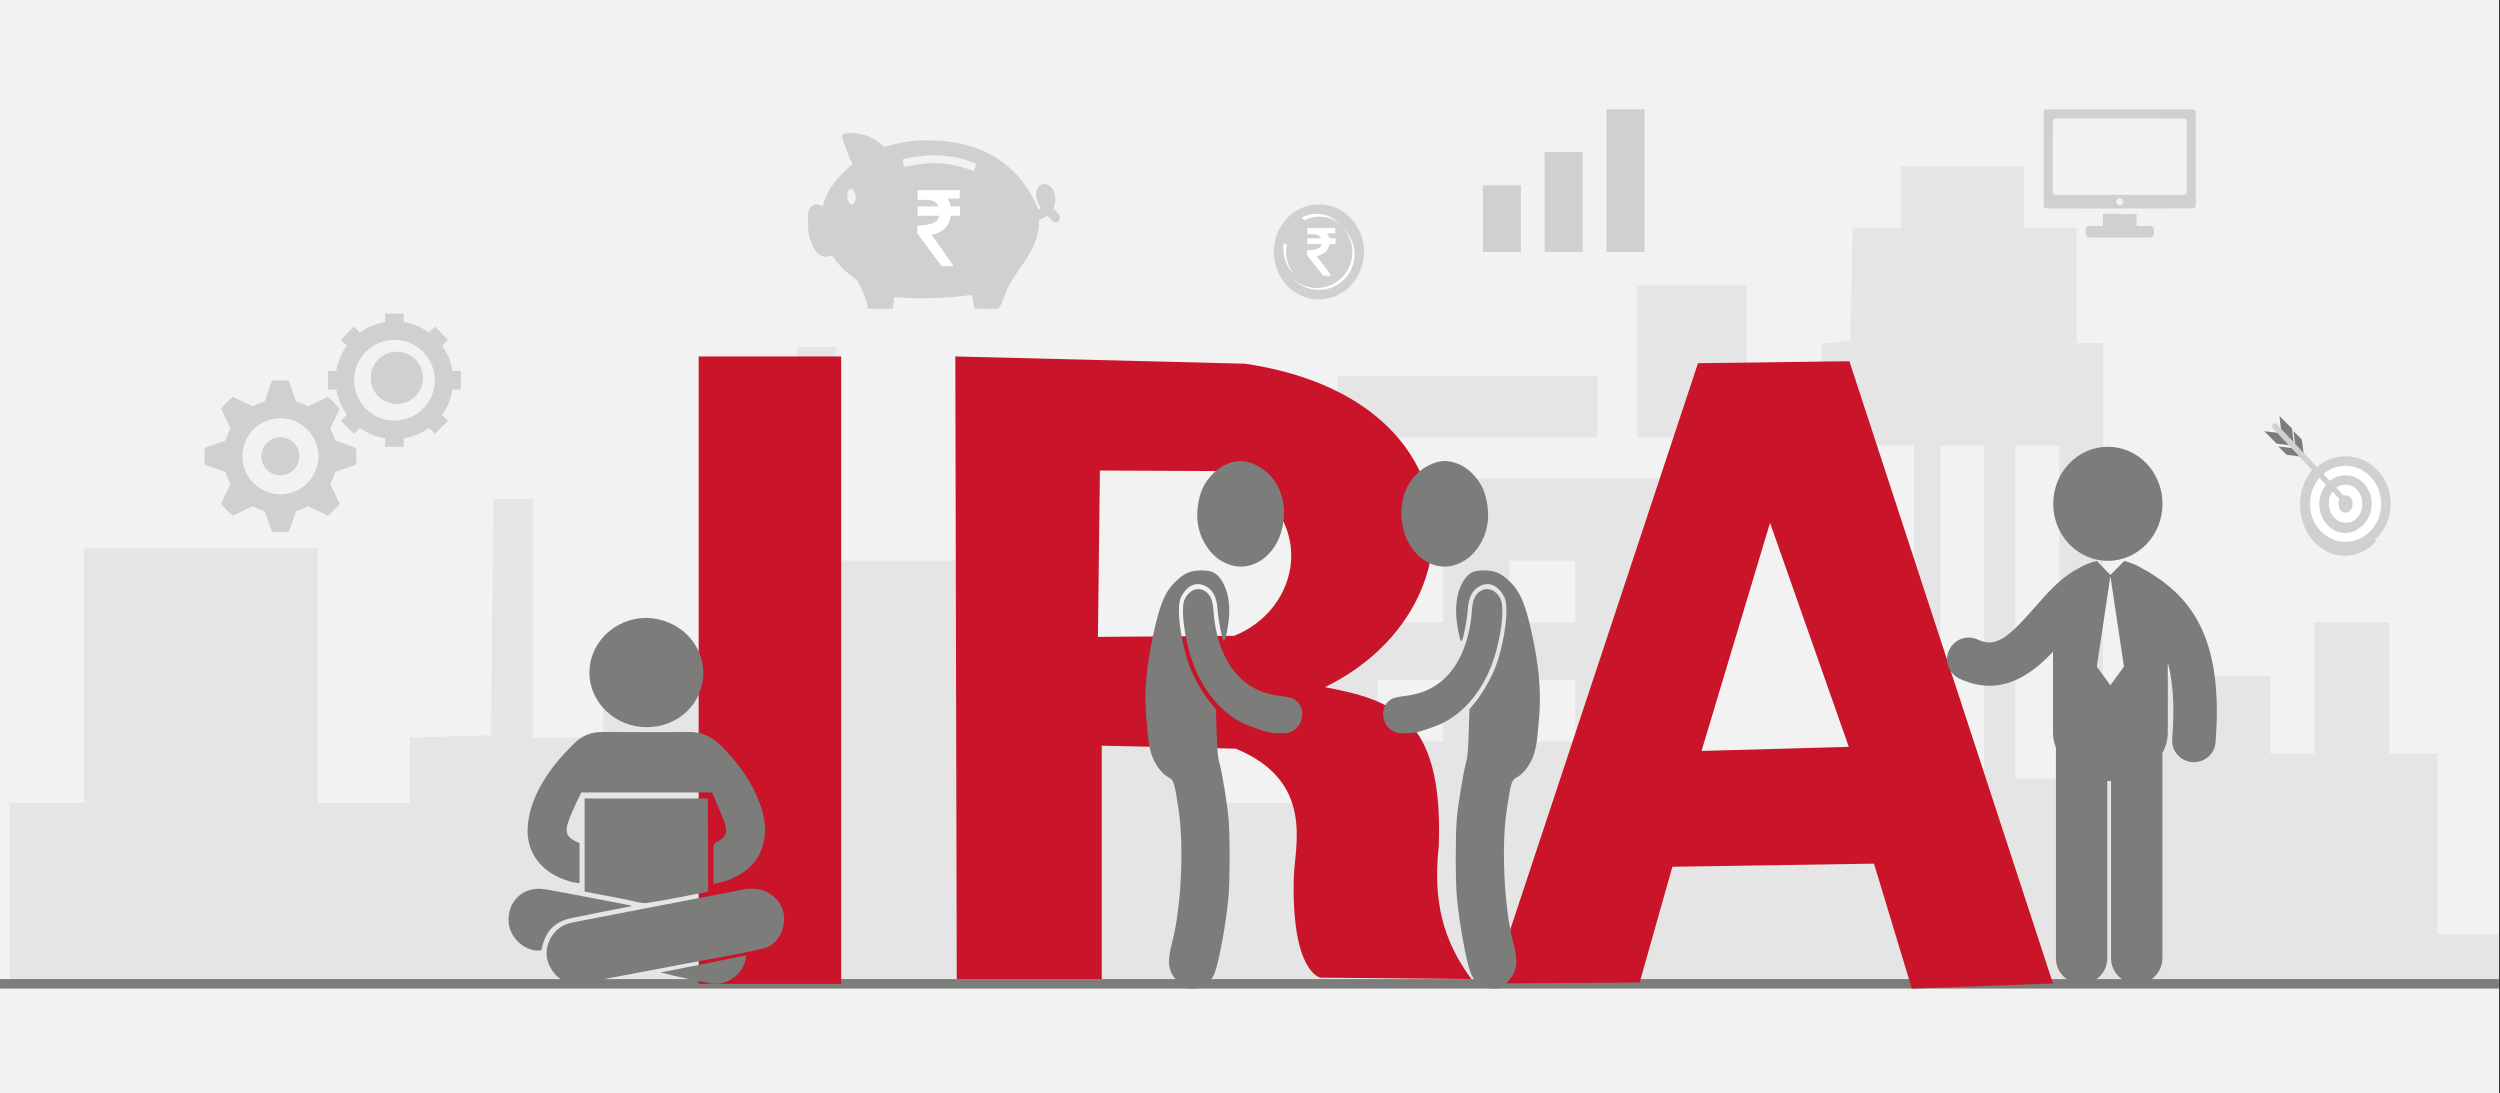 <svg width="526" height="230" xmlns="http://www.w3.org/2000/svg" xmlns:xlink="http://www.w3.org/1999/xlink" overflow="hidden"><rect width="100%" height="100%" fill="#333333" stroke="none"/><defs><clipPath id="clip0"><path d="M0 0 526 0 526 230 0 230Z" fill-rule="evenodd" clip-rule="evenodd"/></clipPath><clipPath id="clip1"><path d="M241 96 274 96 274 208 241 208Z" fill-rule="evenodd" clip-rule="evenodd"/></clipPath><clipPath id="clip2"><path d="M241 96 274 96 274 208 241 208Z" fill-rule="evenodd" clip-rule="evenodd"/></clipPath><clipPath id="clip3"><path d="M241 96 274 96 274 208 241 208Z" fill-rule="evenodd" clip-rule="evenodd"/></clipPath><clipPath id="clip4"><path d="M291 96 324 96 324 208 291 208Z" fill-rule="evenodd" clip-rule="evenodd"/></clipPath><clipPath id="clip5"><path d="M291 96 324 96 324 208 291 208Z" fill-rule="evenodd" clip-rule="evenodd"/></clipPath><clipPath id="clip6"><path d="M291 96 324 96 324 208 291 208Z" fill-rule="evenodd" clip-rule="evenodd"/></clipPath><clipPath id="clip7"><path d="M430 23 462 23 462 50 430 50Z" fill-rule="evenodd" clip-rule="evenodd"/></clipPath><clipPath id="clip8"><path d="M430 23 462 23 462 50 430 50Z" fill-rule="evenodd" clip-rule="evenodd"/></clipPath><clipPath id="clip9"><path d="M430 23 462 23 462 50 430 50Z" fill-rule="evenodd" clip-rule="evenodd"/></clipPath></defs><g clip-path="url(#clip0)"><rect x="0" y="0" width="525.239" height="230" fill="#FFFFFF" transform="scale(1.001 1)"/><rect x="0" y="0" width="525.239" height="230" fill="#F2F2F2" transform="scale(1.001 1)"/><path d="M0 152.97 0 133.939 7.877 133.939 15.698 133.939 15.698 107.182 15.698 80.374 40.215 80.374 64.733 80.374 64.733 107.182 64.733 133.939 74.44 133.939 84.147 133.939 84.147 127.094 84.147 120.198 92.689 119.939 101.231 119.679 101.453 94.841 101.731 70.003 105.891 70.003 109.996 70.003 109.996 95.049 109.996 120.146 117.428 120.146 124.806 120.146 124.806 115.79 124.806 111.486 137.286 111.486 149.767 111.486 149.767 97.226 149.767 82.967 157.644 82.967 165.465 82.967 165.465 60.514 165.465 38.009 169.625 38.009 173.785 38.009 173.785 60.514 173.785 82.967 186.765 82.967 199.689 82.967 199.689 97.226 199.689 111.486 224.651 111.486 249.612 111.486 249.612 122.739 249.612 133.939 259.763 133.939 269.969 133.939 269.969 99.819 269.969 65.699 321.722 65.699 373.475 65.699 373.475 96.812 373.475 127.924 377.191 127.924 380.908 127.924 380.908 82.604 380.908 37.283 383.903 37.024 386.898 36.713 387.176 24.838 387.397 12.963 392.445 12.963 397.548 12.963 397.548 6.482 397.548 0 410.473 0 423.397 0 423.397 6.482 423.397 12.963 428.944 12.963 434.491 12.963 434.491 25.046 434.491 37.179 437.264 37.179 440.038 37.179 440.038 80.374 440.038 123.568 446.084 123.568 452.075 123.568 452.075 115.375 452.075 107.182 463.612 107.182 475.205 107.182 475.205 115.375 475.205 123.568 479.809 123.568 484.413 123.568 484.413 109.775 484.413 95.93 492.29 95.93 500.166 95.93 500.166 109.775 500.166 123.568 505.214 123.568 510.317 123.568 510.317 142.599 510.317 161.629 516.807 161.629 523.242 161.629 523.242 166.815 523.242 172 261.649 172 0 172 0 152.97ZM400.322 93.752 400.322 58.751 395.219 58.751 390.115 58.751 390.115 93.752 390.115 128.754 395.219 128.754 400.322 128.754 400.322 93.752ZM415.077 93.752 415.077 58.751 410.473 58.751 405.869 58.751 405.869 93.752 405.869 128.754 410.473 128.754 415.077 128.754 415.077 93.752ZM430.83 93.752 430.83 58.751 426.17 58.751 421.566 58.751 421.566 93.752 421.566 128.754 426.17 128.754 430.83 128.754 430.83 93.752ZM301.365 114.494 301.365 108.012 294.431 108.012 287.497 108.012 287.497 114.494 287.497 120.976 294.431 120.976 301.365 120.976 301.365 114.494ZM329.099 114.494 329.099 108.012 322.166 108.012 315.232 108.012 315.232 114.494 315.232 120.976 322.166 120.976 329.099 120.976 329.099 114.494ZM356.834 114.494 356.834 108.012 349.9 108.012 342.967 108.012 342.967 114.494 342.967 120.976 349.9 120.976 356.834 120.976 356.834 114.494ZM301.365 89.448 301.365 82.967 294.431 82.967 287.497 82.967 287.497 89.448 287.497 95.93 294.431 95.93 301.365 95.93 301.365 89.448ZM329.099 89.448 329.099 82.967 322.166 82.967 315.232 82.967 315.232 89.448 315.232 95.93 322.166 95.93 329.099 95.93 329.099 89.448ZM356.834 89.448 356.834 82.967 349.9 82.967 342.967 82.967 342.967 89.448 342.967 95.93 349.9 95.93 356.834 95.93 356.834 89.448ZM279.177 50.558 279.177 44.076 306.468 44.076 333.759 44.076 333.759 50.558 333.759 57.039 306.468 57.039 279.177 57.039 279.177 50.558ZM342.079 41.069 342.079 25.046 353.617 25.046 365.154 25.046 365.154 41.069 365.154 57.039 353.617 57.039 342.079 57.039 342.079 41.069Z" fill="#E5E5E5" fill-rule="evenodd" transform="matrix(1.001 0 -0 1 2 35)"/><path d="M0 0 525.239 0" stroke="#7C7C7B" stroke-width="1.997" stroke-miterlimit="8" fill="none" fill-rule="evenodd" transform="matrix(1.001 0 -0 1 0 207)"/><rect x="0" y="0" width="29.957" height="132" fill="#C91429" transform="matrix(1.001 0 -0 1 147 75)"/><path d="M30.774 131 0.3 131 0 0 60.918 1.524C109.851 8.787 110.839 53.291 77.698 69.58 91.962 72.329 102.629 75.737 101.61 103.025 100.382 114.532 102.419 122.751 108.472 131L76.769 130.701C76.769 130.701 70.657 129.775 71.136 109.72 71.286 103.084 75.691 89.426 58.941 82.521L30.774 81.894 30.774 131Z" fill="#C91429" fill-rule="evenodd" transform="matrix(1.001 0 -0 1 201 75)"/><path d="M0.422 0 0 35 28.605 34.787C42.652 29.253 46.932 9.427 27.52 0.122L0.422 0Z" fill="#F2F2F2" fill-rule="evenodd" transform="matrix(1.001 0 -0 1 231 99)"/><path d="M30.953 130.712 0 130.922 43.214 0.419 75.034 0 117.829 130.922 88.163 132 80.208 105.708 37.831 106.367 30.953 130.712Z" fill="#C91429" fill-rule="evenodd" transform="matrix(1.001 0 -0 1 314 76)"/><path d="M30.955 47.132 0 48 14.401 0 30.955 47.132Z" fill="#F2F2F2" fill-rule="evenodd" transform="matrix(1.001 0 -0 1 358 110)"/><path d="M0 10C-2.41545e-15 4.477 4.247 0 9.486 0 14.725-2.54627e-15 18.973 4.477 18.973 10 18.973 15.523 14.725 20 9.486 20 4.247 20-3.62318e-15 15.523 0 10Z" fill="#D0D0D0" fill-rule="evenodd" transform="matrix(1.001 0 -0 1 268 43)"/><path d="M4.3 12C4.3 12 4.3 12 4.3 12 4.3 12 4.3 12 4.3 12 4.3 12 4.3 12 4.3 12 4.3 12 4.3 12 4.3 12M4.249 12C4.249 12 4.249 12 4.3 12 4.3 12 4.3 12 4.3 12 4.3 12 4.249 12 4.249 12M4.249 12C4.249 12 4.249 12 4.249 12 4.249 12 4.249 12 4.249 12 4.249 12 4.249 12 4.249 12M4.249 12C4.249 12 4.249 12 4.249 12 4.249 12 4.249 12 4.249 12 4.249 12 4.249 12 4.249 12M4.249 12C4.249 12 4.249 12 4.249 12 4.249 12 4.249 12 4.249 12 4.249 12 4.249 12 4.249 12M4.249 12C4.249 12 4.249 12 4.249 12 4.249 12 4.249 12 4.249 12 4.249 12 4.249 12 4.249 12M4.197 12C4.197 12 4.197 12 4.197 12 4.197 12 4.197 12 4.197 12 4.197 12 4.197 12 4.197 12M4.197 12C4.197 12 4.197 12 4.197 12 4.197 12 4.197 12 4.197 12 4.197 12 4.197 12 4.197 12M4.197 12C4.197 12 4.197 12 4.197 12 4.197 12 4.197 12 4.197 12 4.197 12 4.197 12 4.197 12M4.197 12C4.197 12 4.197 12 4.197 12 4.197 12 4.197 12 4.197 12 4.197 12 4.197 12 4.197 12M4.197 12C4.197 12 4.197 12 4.197 12 4.197 12 4.197 12 4.197 12 4.197 12 4.197 12 4.197 12M4.145 12C4.145 12 4.145 12 4.145 12 4.145 12 4.145 12 4.145 12 4.145 12 4.145 12 4.145 12M4.145 12C4.145 12 4.145 12 4.145 12 4.145 12 4.145 12 4.145 12 4.145 12 4.145 12 4.145 12M4.145 12C4.145 12 4.145 12 4.145 12 4.145 12 4.145 12 4.145 12 4.145 12 4.145 12 4.145 12M4.145 12C4.145 12 4.145 12 4.145 12 4.145 12 4.145 12 4.145 12 4.145 12 4.145 12 4.145 12M4.093 12C4.093 12 4.093 12 4.093 12 4.145 12 4.145 12 4.145 12 4.145 12 4.145 12 4.145 12 4.145 12 4.093 12 4.093 12M4.093 12C4.093 12 4.093 12 4.093 12 4.093 12 4.093 12 4.093 12 4.093 12 4.093 12 4.093 12 4.093 12 4.093 12 4.093 12M4.093 12C4.093 12 4.093 12 4.093 12 4.093 12 4.093 12 4.093 12 4.093 12 4.093 12 4.093 12 4.093 12 4.093 12 4.093 12M4.093 12C4.093 12 4.093 12 4.093 12 4.093 12 4.093 12 4.093 12 4.093 12 4.093 12 4.093 12 4.093 12 4.093 12 4.093 12M4.093 12C4.093 12 4.093 12 4.093 12 4.093 12 4.093 12 4.093 12 4.093 12 4.093 12 4.093 12 4.093 12 4.093 12 4.093 12M4.041 12C4.041 12 4.041 12 4.041 12 4.041 12 4.041 12 4.041 12 4.041 12 4.093 12 4.093 12 4.041 12 4.041 12 4.041 12M4.041 12C4.041 12 4.041 12 4.041 12 4.041 12 4.041 12 4.041 12 4.041 12 4.041 12 4.041 12 4.041 12 4.041 12 4.041 12M4.041 12C4.041 12 4.041 12 4.041 12 4.041 12 4.041 12 4.041 12 4.041 12 4.041 12 4.041 12 4.041 12 4.041 12 4.041 12M3.99 12C3.99 12 3.99 12 3.99 12 3.99 12 3.99 12 3.99 12 3.99 12 4.041 12 4.041 12 4.041 12 4.041 12 4.041 12 4.041 12 4.041 12 4.041 12 4.041 12 4.041 12 4.041 12 4.041 12 4.041 12 4.041 12 4.041 12 3.99 12 3.99 12M3.99 12C3.99 12 3.99 12 3.99 12 3.99 12 3.99 12 3.99 12M3.938 12C3.938 12 3.99 12 3.99 12 3.99 12 3.938 12 3.938 12M3.938 12C3.938 12 3.938 12 3.938 12 3.938 12 3.938 12 3.938 12M3.938 12C3.938 12 3.938 12 3.938 12 3.938 12 3.938 12 3.938 12M3.938 12C3.938 12 3.938 12 3.938 12 3.938 12 3.938 12 3.938 12M0 10.396C0 10.396 0 10.396 0 10.396 1.088 11.336 2.435 11.889 3.938 12 2.435 11.889 1.088 11.336 0 10.396M10.984 4.866C10.984 8.793 7.979 12 4.3 12 4.3 12 4.3 12 4.3 12 4.3 12 4.3 12 4.3 12 4.3 12 4.3 12 4.3 12 7.979 12 10.984 8.793 10.984 4.866 10.984 4.866 10.984 4.866 10.984 4.866 10.984 4.866 10.984 4.866 10.984 4.866M10.984 4.811C10.984 4.811 10.984 4.811 10.984 4.811 10.984 4.811 10.984 4.811 10.984 4.811 10.984 4.811 10.984 4.811 10.984 4.811M10.984 4.811C10.984 4.811 10.984 4.811 10.984 4.811 10.984 4.811 10.984 4.811 10.984 4.811 10.984 4.811 10.984 4.811 10.984 4.811M10.984 4.811C10.984 4.811 10.984 4.811 10.984 4.811 10.984 4.811 10.984 4.811 10.984 4.811 10.984 4.811 10.984 4.811 10.984 4.811M10.984 4.811C10.984 4.811 10.984 4.811 10.984 4.811 10.984 4.811 10.984 4.811 10.984 4.811 10.984 4.811 10.984 4.811 10.984 4.811M10.984 4.811C10.984 4.811 10.984 4.811 10.984 4.811 10.984 4.811 10.984 4.811 10.984 4.811 10.984 4.811 10.984 4.811 10.984 4.811M10.984 4.756C10.984 4.756 10.984 4.756 10.984 4.756 10.984 4.756 10.984 4.756 10.984 4.756 10.984 4.756 10.984 4.756 10.984 4.756M10.984 4.756C10.984 4.756 10.984 4.756 10.984 4.756 10.984 4.756 10.984 4.756 10.984 4.756 10.984 4.756 10.984 4.756 10.984 4.756M10.984 4.756C10.984 4.756 10.984 4.756 10.984 4.756 10.984 4.756 10.984 4.756 10.984 4.756 10.984 4.756 10.984 4.756 10.984 4.756M10.984 4.756C10.984 4.756 10.984 4.756 10.984 4.756 10.984 4.756 10.984 4.756 10.984 4.756 10.984 4.756 10.984 4.756 10.984 4.756M10.984 4.756C10.984 4.756 10.984 4.756 10.984 4.756 10.984 4.756 10.984 4.756 10.984 4.756 10.984 4.756 10.984 4.756 10.984 4.756M10.984 4.7C10.984 4.7 10.984 4.7 10.984 4.7 10.984 4.7 10.984 4.7 10.984 4.7 10.984 4.7 10.984 4.7 10.984 4.7M10.984 4.7C10.984 4.7 10.984 4.7 10.984 4.7 10.984 4.7 10.984 4.7 10.984 4.7 10.984 4.7 10.984 4.7 10.984 4.7M10.984 4.7C10.984 4.7 10.984 4.7 10.984 4.7 10.984 4.7 10.984 4.7 10.984 4.7 10.984 4.7 10.984 4.7 10.984 4.7M10.984 4.7C10.984 4.7 10.984 4.7 10.984 4.7 10.984 4.7 10.984 4.7 10.984 4.7 10.984 4.7 10.984 4.7 10.984 4.7M10.984 4.7C10.984 4.7 10.984 4.7 10.984 4.7 10.984 4.7 10.984 4.7 10.984 4.7 10.984 4.7 10.984 4.7 10.984 4.7M10.984 4.645C10.984 4.645 10.984 4.645 10.984 4.645 10.984 4.645 10.984 4.645 10.984 4.645 10.984 4.645 10.984 4.645 10.984 4.645 10.984 4.645 10.984 4.645 10.984 4.645M10.984 4.645C10.984 4.645 10.984 4.645 10.984 4.645 10.984 4.645 10.984 4.645 10.984 4.645 10.984 4.645 10.984 4.645 10.984 4.645 10.984 4.645 10.984 4.645 10.984 4.645M10.984 4.645C10.984 4.645 10.984 4.645 10.984 4.645 10.984 4.645 10.984 4.645 10.984 4.645 10.984 4.645 10.984 4.645 10.984 4.645 10.984 4.645 10.984 4.645 10.984 4.645M10.984 4.645C10.984 4.645 10.984 4.645 10.984 4.645 10.984 4.645 10.984 4.645 10.984 4.645 10.984 4.645 10.984 4.645 10.984 4.645 10.984 4.645 10.984 4.645 10.984 4.645M10.984 4.645C10.984 4.645 10.984 4.645 10.984 4.645 10.984 4.645 10.984 4.645 10.984 4.645 10.984 4.645 10.984 4.645 10.984 4.645 10.984 4.645 10.984 4.645 10.984 4.645M10.984 4.59C10.984 4.59 10.984 4.59 10.984 4.59 10.984 4.59 10.984 4.59 10.984 4.59 10.984 4.59 10.984 4.59 10.984 4.59 10.984 4.59 10.984 4.59 10.984 4.59M10.984 4.59C10.984 4.59 10.984 4.59 10.984 4.59 10.984 4.59 10.984 4.59 10.984 4.59 10.984 4.59 10.984 4.59 10.984 4.59 10.984 4.59 10.984 4.59 10.984 4.59M10.984 4.59C10.984 4.59 10.984 4.59 10.984 4.59 10.984 4.59 10.984 4.59 10.984 4.59 10.984 4.59 10.984 4.59 10.984 4.59 10.984 4.59 10.984 4.59 10.984 4.59M10.984 4.59C10.984 4.59 10.984 4.59 10.984 4.59 10.984 4.59 10.984 4.59 10.984 4.59 10.984 4.59 10.984 4.59 10.984 4.59 10.984 4.59 10.984 4.59 10.984 4.59M10.984 4.59C10.984 4.59 10.984 4.59 10.984 4.59 10.984 4.59 10.984 4.59 10.984 4.59 10.984 4.59 10.984 4.59 10.984 4.59 10.984 4.59 10.984 4.59 10.984 4.59M9.222 0C10.259 1.217 10.932 2.82 10.984 4.59 10.984 4.535 10.984 4.535 10.984 4.535 10.984 4.535 10.984 4.535 10.984 4.535 10.984 4.535 10.984 4.535 10.984 4.535 10.984 4.535 10.984 4.535 10.984 4.535 10.984 4.535 10.984 4.535 10.984 4.535 10.984 4.535 10.984 4.535 10.984 4.535 10.932 2.765 10.259 1.217 9.222 0 9.222 0 9.222 0 9.222 0" fill="#FFFFFF" fill-rule="evenodd" transform="matrix(1.001 0 -0 1 270 45)"/><path d="M0.107 6.274C0.054 6.613 0 6.952 0 7.348 0 7.348 0 7.348 0 7.348 0 7.348 0 7.348 0 7.348 0 7.348 0 7.348 0 7.348 0 7.348 0 7.348 0 7.348 0 7.348 0 7.348 0 7.348 0 7.348 0 7.348 0 7.348 0 7.348 0 7.404 0 7.404 0 7.404 0 7.404 0 7.404 0 7.404 0 7.404 0 7.404 0 7.404 0 7.404 0 7.404 0 7.404 0 7.404 0 7.404 0 7.404 0 7.404 0 7.404 0 7.404 0 7.404 0 7.404 0 7.404 0 7.404 0 7.404 0 7.404 0 7.461 0 7.461 0 7.461 0 7.461 0 7.461 0 7.461 0 7.461 0 7.461 0 7.461 0 7.461 0 7.461 0 7.461 0 7.461 0 7.461 0 7.461 0 7.461 0 7.461 0 7.461 0 7.461 0 7.461 0 7.461 0 7.461 0 7.517 0 7.517 0 7.517 0 7.517 0 7.517 0 7.517 0 7.517 0 7.517 0 7.517 0 7.517 0 7.517 0 7.517 0 7.517 0 7.517 0 7.517 0 7.517 0 7.517 0 7.517 0 7.517 0 7.517 0 7.574 0 7.574 0 7.574 0 7.574 0 7.574 0 7.574 0 7.574 0 7.574 0 7.574 0 7.574 0 7.574 0 7.574 0 7.574 0 7.574 0 7.574 0 7.574 0 7.574 0 7.574 0 7.574 0 7.574 0 7.574 0 7.574 0 7.574 0 7.574 0 7.574 0 7.63 0 7.63 0 7.63 0 7.63 0 7.63 0 7.63 0 7.63 0 7.63 0 7.63 0 7.63 0 7.63 0 7.63 0 7.63 0 7.63 0.054 7.63 0.054 7.63 0.054 7.63 0.054 7.63 0.054 7.63 0.054 7.63 0.054 7.63 0.054 7.63 0.054 7.63 0.054 7.63 0.054 7.687 0.054 7.687 0.054 7.687 0.054 7.687 0.054 7.687 0.054 7.687 0.054 7.687 0.054 7.687 0.054 7.687 0.054 7.687 0.054 7.687 0.054 7.687 0.054 7.687 0.054 7.687 0.054 7.687 0.054 7.687 0.054 7.687 0.054 7.687 0.054 7.687 0.054 7.687 0.054 7.687 0.054 7.687 0.054 7.687 0.054 7.687 0.054 7.687 0.054 7.687 0.054 7.687 0.054 7.744 0.054 7.744 0.054 7.744 0.054 7.744 0.054 7.744 0.054 7.744 0.054 7.744 0.054 7.744 0.054 7.744 0.054 7.744 0.054 7.744 0.054 7.744 0.054 7.744 0.054 7.744 0.054 7.744 0.054 7.744 0.054 7.744 0.054 7.744 0.054 7.744 0.054 7.744 0.054 7.744 0.054 7.744 0.054 7.744 0.054 7.744 0.054 7.744 0.054 7.8 0.054 7.8 0.054 7.8 0.054 7.8 0.054 7.8 0.054 7.8 0.054 7.8 0.054 7.8 0.054 7.8 0.054 7.8 0.054 7.8 0.054 7.8 0.054 7.8 0.054 7.8 0.054 7.8 0.054 7.8 0.054 7.8 0.054 7.8 0.054 7.8 0.054 7.8 0.054 7.8 0.054 7.8 0.054 7.8 0.054 7.8 0.054 7.8 0.054 7.8 0.054 7.8 0.054 7.857 0.054 7.857 0.054 7.857 0.054 7.857 0.054 7.857 0.054 7.857 0.054 7.857 0.054 7.857 0.054 7.857 0.054 7.857 0.054 7.857 0.054 7.857 0.054 7.857 0.054 7.857 0.054 7.857 0.054 7.857 0.054 7.857 0.054 7.857 0.054 7.857 0.054 7.857 0.054 7.857 0.054 7.857 0.054 7.857 0.054 7.857 0.054 7.857 0.054 7.913 0.054 7.913 0.054 7.913 0.054 7.913 0.054 7.913 0.054 7.913 0.054 7.913 0.054 7.913 0.054 7.913 0.054 7.913 0.054 7.913 0.054 7.913 0.054 7.913 0.054 7.913 0.054 7.913 0.054 7.913 0.054 7.913 0.054 7.913 0.054 7.913 0.054 7.913 0.054 7.913 0.054 7.913 0.054 7.913 0.054 7.913 0.054 7.913 0.054 7.913 0.054 7.913 0.054 7.913 0.054 7.97 0.054 7.97 0.054 7.97 0.054 7.97 0.054 7.97 0.054 7.97 0.054 7.97 0.054 7.97 0.054 7.97 0.054 7.97 0.054 7.97 0.054 7.97 0.054 7.97 0.054 7.97 0.054 7.97 0.054 7.97 0.054 7.97 0.054 7.97 0.054 7.97 0.054 7.97 0.054 7.97 0.054 7.97 0.054 7.97 0.054 7.97 0.054 8.026 0.054 8.026 0.054 8.026 0.054 8.026 0.054 8.026 0.054 8.026 0.054 8.026 0.054 8.026 0.054 8.026 0.054 8.026 0.054 8.026 0.054 8.026 0.054 8.026 0.054 8.026 0.054 8.026 0.054 8.026 0.054 8.026 0.054 8.026 0.054 8.026 0.054 8.026 0.054 8.026 0.054 8.026 0.054 8.026 0.054 8.026 0.054 8.026 0.054 8.026 0.054 8.026 0.054 8.083 0.054 8.083 0.054 8.083 0.054 8.083 0.054 8.083 0.054 8.083 0.054 8.083 0.054 8.083 0.054 8.083 0.054 8.083 0.054 8.083 0.054 8.083 0.054 8.083 0.054 8.083 0.054 8.083 0.054 8.083 0.054 8.083 0.054 8.083 0.054 8.083 0.054 8.139 0.054 8.139 0.054 8.139 0.054 8.139 0.054 8.139 0.054 8.139 0.054 8.139 0.054 8.139 0.054 8.139 0.054 8.139 0.054 8.139 0.054 8.139 0.054 8.139 0.054 8.139 0.054 8.139 0.054 8.139 0.054 8.139 0.054 8.139 0.054 8.139 0.054 8.139 0.054 8.139 0.054 8.139 0.054 8.139 0.054 8.139 0.054 8.139 0.054 8.139 0.054 8.139 0.054 8.196 0.054 8.196 0.054 8.196 0.054 8.196 0.054 8.196 0.054 8.196 0.054 8.196 0.054 8.196 0.054 8.196 0.054 8.196 0.054 8.196 0.054 8.196 0.054 8.196 0.054 8.196 0.054 8.196 0.054 8.196 0.054 8.196 0.054 8.196 0.054 8.196 0.054 8.196 0.054 8.252 0.054 8.252 0.054 8.252 0.054 8.252 0.054 8.252 0.054 8.252 0.054 8.252 0.054 8.252 0.054 8.252 0.054 8.252 0.054 8.252 0.054 8.252 0.054 8.252 0.054 8.252 0.054 8.252 0.054 8.252 0.054 8.252 0.054 8.309 0.107 8.309 0.107 8.309 0.107 8.309 0.107 8.309 0.107 8.309 0.107 8.309 0.107 8.309 0.107 8.309 0.107 8.309 0.107 8.309 0.107 8.309 0.107 8.309 0.107 8.309 0.107 8.309 0.107 8.309 0.107 8.309 0.107 8.309 0.107 8.309 0.107 8.309 0.107 8.309 0.107 8.309 0.107 8.309 0.107 8.309 0.107 8.365 0.107 8.365 0.107 8.365 0.107 8.365 0.107 8.365 0.107 8.365 0.107 8.365 0.107 8.365 0.107 8.365 0.107 8.365 0.107 8.365 0.107 8.365 0.107 8.365 0.107 8.422 0.107 8.422 0.107 8.422 0.107 8.422 0.107 8.422 0.107 8.422 0.107 8.422 0.107 8.422 0.107 8.422 0.107 8.422 0.107 8.422 0.107 8.422 0.107 8.422 0.107 8.422 0.107 8.422 0.107 8.422 0.107 8.422 0.107 8.422 0.107 8.422 0.107 8.422 0.107 8.422 0.107 8.422 0.107 8.478 0.107 8.478 0.107 8.535 0.107 8.535 0.107 8.535 0.107 8.535 0.107 8.535 0.107 8.535 0.107 8.535 0.107 8.535 0.107 8.535 0.107 8.535 0.107 8.535 0.107 8.535 0.107 8.535 0.107 8.535 0.107 8.535 0.107 8.535 0.215 9.044 0.322 9.496 0.484 9.891 0.484 9.891 0.484 9.891 0.484 9.891 0.484 9.948 0.484 9.948 0.484 10.004 0.484 10.004 0.484 10.004 0.484 10.004 0.484 10.004 0.484 10.004 0.484 10.004 0.484 10.004 0.484 10.004 0.484 10.004 0.484 10.004 0.484 10.004 0.484 10.004 0.484 10.004 0.484 10.004 0.484 10.004 0.537 10.061 0.537 10.061 0.537 10.061 0.537 10.061 0.537 10.061 0.537 10.061 0.537 10.061 0.537 10.061 0.537 10.061 0.537 10.061 0.537 10.061 0.537 10.061 0.537 10.117 0.537 10.117 0.537 10.117 0.537 10.117 0.537 10.117 0.537 10.117 0.537 10.117 0.537 10.117 0.537 10.117 0.537 10.117 0.537 10.117 0.537 10.117 0.537 10.117 0.537 10.117 0.537 10.117 0.537 10.117 0.537 10.117 0.537 10.117 0.537 10.117 0.537 10.174 0.537 10.174 0.537 10.174 0.537 10.174 0.537 10.174 0.591 10.174 0.591 10.174 0.591 10.174 0.591 10.174 0.591 10.174 0.591 10.174 0.591 10.174 0.591 10.174 0.591 10.174 0.591 10.174 0.591 10.174 0.591 10.174 0.591 10.174 0.591 10.174 0.591 10.174 0.591 10.174 0.591 10.174 0.591 10.174 0.591 10.23 0.591 10.23 0.591 10.23 0.591 10.23 0.591 10.23 0.591 10.23 0.591 10.23 0.591 10.23 0.591 10.23 0.591 10.23 0.591 10.23 0.591 10.23 0.591 10.23 0.591 10.23 0.591 10.23 0.591 10.23 0.591 10.23 0.591 10.23 0.591 10.23 0.591 10.23 0.591 10.23 0.591 10.287 0.591 10.287 0.591 10.287 0.591 10.287 0.591 10.287 0.591 10.287 0.591 10.287 0.591 10.287 0.591 10.287 0.591 10.287 0.591 10.287 0.591 10.287 0.591 10.287 0.591 10.287 0.591 10.287 0.591 10.287 0.591 10.287 0.591 10.287 0.591 10.287 0.591 10.287 0.591 10.287 0.591 10.287 0.591 10.287 0.645 10.287 0.645 10.287 0.645 10.287 0.645 10.287 0.645 10.287 0.645 10.287 0.645 10.287 0.645 10.287 0.645 10.344 0.645 10.344 0.645 10.344 0.645 10.344 0.645 10.344 0.645 10.344 0.645 10.344 0.645 10.344 0.645 10.344 0.645 10.344 0.645 10.344 0.645 10.344 0.645 10.344 0.645 10.344 0.645 10.344 0.645 10.344 0.645 10.344 0.645 10.344 0.645 10.344 0.645 10.344 0.645 10.344 0.645 10.344 0.645 10.344 0.645 10.344 0.645 10.344 0.645 10.344 0.645 10.344 0.645 10.344 0.645 10.344 0.645 10.344 0.645 10.4 0.645 10.4 0.645 10.4 0.645 10.4 0.645 10.4 0.645 10.4 0.645 10.4 0.645 10.4 0.645 10.4 0.645 10.4 0.645 10.4 0.645 10.4 0.645 10.4 0.645 10.4 0.645 10.4 0.645 10.4 0.645 10.4 0.645 10.4 0.645 10.4 0.645 10.4 0.645 10.4 0.645 10.4 0.645 10.4 0.645 10.4 0.645 10.4 0.645 10.4 0.645 10.4 0.645 10.4 0.645 10.4 0.699 10.4 0.699 10.457 0.699 10.457 0.699 10.457 0.699 10.457 0.699 10.457 0.699 10.457 0.699 10.457 0.699 10.457 0.699 10.457 0.699 10.457 0.699 10.457 0.699 10.457 0.699 10.457 0.699 10.457 0.699 10.457 0.699 10.457 0.699 10.457 0.699 10.457 0.699 10.457 0.699 10.457 0.699 10.457 0.699 10.457 0.699 10.457 0.699 10.457 0.699 10.457 0.699 10.457 0.699 10.457 0.699 10.457 0.699 10.457 0.699 10.457 0.699 10.513 0.699 10.513 0.699 10.513 0.699 10.513 0.699 10.513 0.699 10.513 0.699 10.513 0.699 10.513 0.699 10.513 0.699 10.513 0.699 10.513 0.699 10.513 0.752 10.57 0.752 10.57 0.752 10.57 0.752 10.57 0.752 10.57 0.752 10.57 0.752 10.57 0.752 10.57 0.752 10.57 0.752 10.57 0.752 10.57 0.752 10.57 0.752 10.57 0.752 10.57 0.752 10.57 0.752 10.57 0.752 10.57 1.075 11.248 1.451 11.87 1.988 12.435 1.988 12.435 1.988 12.435 1.988 12.435 2.042 12.491 2.149 12.604 2.257 12.717 2.257 12.717 2.257 12.717 2.257 12.717 2.364 12.774 2.472 12.887 2.525 13 1.343 11.643 0.591 9.891 0.591 7.913 0.591 7.348 0.645 6.839 0.752 6.33 0.537 6.33 0.322 6.33 0.107 6.274M6.985 0C5.857 0 4.782 0.283 3.815 0.791 4.084 0.961 4.299 1.13 4.406 1.357 5.373 0.848 6.448 0.565 7.576 0.565 9.242 0.565 10.8 1.187 11.983 2.261 11.983 2.261 11.983 2.261 11.983 2.261 11.983 2.261 11.983 2.261 11.983 2.261 10.8 0.961 9.188 0.113 7.362 0 7.362 0 7.362 0 7.362 0 7.362 0 7.308 0 7.308 0 7.308 0 7.308 0 7.308 0 7.308 0 7.308 0 7.308 0 7.308 0 7.308 0 7.308 0 7.308 0 7.308 0 7.308 0 7.308 0 7.308 0 7.308 0 7.308 0 7.308 0 7.308 0 7.308 0 7.308 0 7.308 0 7.308 0 7.308 0 7.308 0 7.308 0 7.254 0 7.254 0 7.254 0 7.254 0 7.254 0 7.254 0 7.254 0 7.254 0 7.254 0 7.254 0 7.254 0 7.254 0 7.254 0 7.254 0 7.254 0 7.254 0 7.254 0 7.254 0 7.254 0 7.254 0 7.254 0 7.254 0 7.254 0 7.254 0 7.254 0 7.254 0 7.254 0 7.254 0 7.2 0 7.2 0 7.2 0 7.2 0 7.2 0 7.2 0 7.2 0 7.2 0 7.2 0 7.2 0 7.2 0 7.2 0 7.2 0 7.2 0 7.2 0 7.2 0 7.2 0 7.2 0 7.2 0 7.2 0 7.2 0 7.2 0 7.2 0 7.2 0 7.2 0 7.2 0 7.2 0 7.2 0 7.2 0 7.147 0 7.147 0 7.147 0 7.147 0 7.147 0 7.147 0 7.147 0 7.147 0 7.147 0 7.147 0 7.147 0 7.147 0 7.147 0 7.147 0 7.147 0 7.147 0 7.147 0 7.147 0 7.147 0 7.147 0 7.147 0 7.147 0 7.147 0 7.147 0 7.147 0 7.147 0 7.147 0 7.147 0 7.093 0 7.093 0 7.093 0 7.093 0 7.093 0 7.093 0 7.093 0 7.093 0 7.093 0 7.093 0 7.093 0 7.093 0 7.093 0 7.093 0 7.093 0 7.093 0 7.093 0 7.093 0 7.093 0 7.093 0 7.093 0 7.093 0 7.093 0 7.093 0 7.093 0 7.093 0 7.093 0 7.093 0 7.039 0 7.039 0 7.039 0 7.039 0 7.039 0 7.039 0 7.039 0 7.039 0 7.039 0 7.039 0 7.039 0 7.039 0 7.039 0 7.039 0 7.039 0 7.039 0 7.039 0 7.039 0 7.039 0 7.039 0 7.039 0 7.039 0 7.039 0 7.039 0 7.039 0 7.039 0 7.039 0 7.039 0 6.985 0 6.985 0 6.985 0 6.985 0 6.985 0 6.985 0 6.985 0 6.985 0 6.985 0 6.985 0 6.985 0 6.985 0 6.985 0 6.985 0 6.985 0 6.985 0 6.985 0" fill="#FFFFFF" fill-rule="evenodd" transform="matrix(1.001 0 -0 1 270 45)"/><path d="M10.558 0C11.712 1.277 12.462 2.902 12.52 4.759 12.52 4.759 12.52 4.759 12.52 4.759 12.52 4.759 12.52 4.759 12.52 4.759 12.52 4.759 12.52 4.759 12.52 4.759 12.52 4.759 12.52 4.759 12.52 4.759 12.52 4.759 12.52 4.759 12.52 4.759 12.52 4.759 12.52 4.759 12.52 4.817 12.52 4.817 12.52 4.817 12.52 4.817 12.52 4.817 12.52 4.817 12.52 4.817 12.52 4.817 12.52 4.817 12.52 4.817 12.52 4.817 12.52 4.817 12.52 4.817 12.52 4.817 12.52 4.817 12.52 4.817 12.52 4.817 12.52 4.817 12.52 4.817 12.52 4.817 12.52 4.817 12.52 4.817 12.52 4.817 12.52 4.817 12.52 4.817 12.52 4.817 12.52 4.817 12.52 4.817 12.52 4.817 12.52 4.875 12.52 4.875 12.52 4.875 12.52 4.875 12.52 4.875 12.52 4.875 12.52 4.875 12.52 4.875 12.52 4.875 12.52 4.875 12.52 4.875 12.52 4.875 12.52 4.875 12.52 4.875 12.52 4.875 12.52 4.875 12.52 4.875 12.52 4.875 12.52 4.875 12.52 4.875 12.52 4.875 12.52 4.875 12.52 4.875 12.52 4.875 12.52 4.875 12.52 4.875 12.52 4.875 12.52 4.875 12.52 4.875 12.52 4.875 12.52 4.875 12.52 4.875 12.52 4.875 12.52 4.875 12.52 4.875 12.52 4.933 12.52 4.933 12.52 4.933 12.52 4.933 12.52 4.933 12.52 4.933 12.52 4.933 12.52 4.933 12.52 4.933 12.52 4.933 12.52 4.933 12.52 4.933 12.52 4.933 12.52 4.933 12.52 4.933 12.52 4.933 12.52 4.933 12.52 4.933 12.52 4.933 12.52 4.933 12.52 4.933 12.52 4.933 12.52 4.933 12.52 4.933 12.52 4.933 12.52 4.933 12.52 4.933 12.52 4.933 12.52 4.933 12.52 4.933 12.52 4.933 12.52 4.933 12.52 4.933 12.52 4.933 12.52 4.933 12.52 4.933 12.52 4.933 12.52 4.933 12.52 4.933 12.52 4.933 12.52 4.933 12.52 4.933 12.52 4.933 12.52 4.933 12.52 4.991 12.52 4.991 12.52 4.991 12.52 4.991 12.52 4.991 12.52 4.991 12.52 4.991 12.52 4.991 12.52 4.991 12.52 4.991 12.52 4.991 12.52 4.991 12.52 4.991 12.52 4.991 12.52 4.991 12.52 4.991 12.52 4.991 12.52 4.991 12.52 4.991 12.52 4.991 12.52 4.991 12.52 4.991 12.52 4.991 12.52 4.991 12.52 4.991 12.52 4.991 12.52 4.991 12.52 4.991 12.52 4.991 12.52 4.991 12.52 4.991 12.52 4.991 12.52 4.991 12.52 4.991 12.52 4.991 12.52 4.991 12.52 4.991 12.52 4.991 12.52 4.991 12.52 4.991 12.52 4.991 12.52 4.991 12.52 4.991 12.52 4.991 12.52 5.049 12.52 5.049 12.52 5.049 12.52 5.049 12.52 5.049 12.52 5.049 12.52 5.049 12.52 5.049 12.52 5.049 12.52 5.049 12.52 5.049 12.52 5.049 12.52 5.049 12.52 5.049 12.52 5.049 12.52 5.049 12.52 5.049 12.52 5.049 12.52 5.049 12.52 5.049 12.52 5.049 12.52 5.049 12.52 5.049 12.52 5.049 12.52 5.049 12.52 5.049 12.52 5.049 12.52 5.049 12.52 5.049 12.52 5.049 12.52 5.049 12.52 5.049 12.52 5.049 12.52 5.049 12.52 5.049 12.52 5.049 12.52 5.049 12.52 5.049 12.52 5.049 12.52 5.049 12.52 5.049 12.52 5.049 12.52 5.049 12.52 5.049 12.52 5.107 12.52 5.107 12.52 5.107 12.52 5.107 12.52 5.107 12.52 5.107 12.52 5.107 12.52 5.107 12.52 5.107 12.52 5.107 12.52 5.107 12.52 5.107 12.52 5.107 12.52 5.107 12.52 5.107 12.52 5.107 12.52 5.107 12.52 5.107 12.52 9.228 9.173 12.594 5.077 12.594 5.077 12.594 5.077 12.594 5.077 12.594 5.077 12.594 5.077 12.594 5.077 12.594 5.077 12.594 5.077 12.594 5.077 12.594 5.077 12.594 5.077 12.594 5.077 12.594 5.077 12.594 5.077 12.594 5.077 12.594 5.077 12.594 5.077 12.594 5.077 12.594 5.077 12.594 5.077 12.594 5.077 12.594 5.077 12.594 5.077 12.594 5.077 12.594 5.019 12.594 5.019 12.594 5.019 12.594 5.019 12.594 5.019 12.594 5.019 12.594 5.019 12.594 5.019 12.594 5.019 12.594 5.019 12.594 5.019 12.594 5.019 12.594 5.019 12.594 5.019 12.594 5.019 12.594 5.019 12.594 5.019 12.594 5.019 12.594 5.019 12.594 5.019 12.594 5.019 12.594 5.019 12.594 5.019 12.594 5.019 12.594 5.019 12.594 5.019 12.594 5.019 12.594 5.019 12.594 5.019 12.594 5.019 12.594 5.019 12.594 5.019 12.594 5.019 12.594 5.019 12.594 5.019 12.594 5.019 12.594 5.019 12.594 5.019 12.594 5.019 12.594 5.019 12.594 5.019 12.594 5.019 12.594 4.962 12.594 4.962 12.594 4.962 12.594 4.962 12.594 4.962 12.594 4.962 12.594 4.962 12.594 4.962 12.594 4.962 12.594 4.962 12.594 4.962 12.594 4.962 12.594 4.962 12.594 4.962 12.594 4.962 12.594 4.962 12.594 4.962 12.594 4.962 12.594 4.962 12.594 4.962 12.594 4.962 12.594 4.962 12.594 4.962 12.594 4.962 12.594 4.962 12.594 4.962 12.594 4.962 12.594 4.962 12.594 4.962 12.594 4.962 12.594 4.962 12.594 4.962 12.594 4.962 12.594 4.962 12.594 4.962 12.594 4.962 12.594 4.962 12.594 4.962 12.594 4.962 12.594 4.962 12.594 4.962 12.594 4.962 12.594 4.962 12.594 4.962 12.594 4.962 12.594 4.904 12.594 4.904 12.594 4.904 12.594 4.904 12.594 4.904 12.594 4.904 12.594 4.904 12.594 4.904 12.594 4.904 12.594 4.904 12.594 4.904 12.594 4.904 12.594 4.904 12.594 4.904 12.594 4.904 12.594 4.904 12.594 4.904 12.594 4.904 12.594 4.904 12.594 4.904 12.594 4.904 12.594 4.904 12.594 4.904 12.594 4.904 12.594 4.904 12.594 4.904 12.594 4.904 12.594 4.904 12.594 4.904 12.594 4.904 12.594 4.904 12.594 4.904 12.594 4.904 12.594 4.904 12.594 4.904 12.594 4.904 12.594 4.904 12.594 4.904 12.594 4.904 12.594 4.904 12.594 4.904 12.594 4.846 12.594 4.846 12.594 4.846 12.594 4.846 12.594 4.846 12.594 4.846 12.594 4.846 12.594 4.846 12.594 4.846 12.594 4.846 12.594 4.846 12.594 4.846 12.594 4.846 12.594 4.846 12.594 4.846 12.594 4.846 12.594 4.846 12.594 4.846 12.594 4.846 12.594 4.846 12.594 4.846 12.594 4.846 12.594 4.846 12.594 4.846 12.594 4.846 12.594 4.846 12.594 4.846 12.594 4.789 12.594 4.789 12.594 4.789 12.594 4.789 12.594 4.789 12.594 4.789 12.594 4.789 12.594 4.789 12.594 4.789 12.594 4.789 12.594 4.789 12.594 4.789 12.594 4.789 12.594 4.789 12.594 4.789 12.594 4.789 12.594 4.789 12.594 4.789 12.594 4.789 12.594 4.789 12.594 4.789 12.594 4.789 12.594 4.789 12.594 4.789 12.594 4.789 12.594 4.789 12.594 4.789 12.594 4.789 12.594 4.789 12.594 4.731 12.594 4.731 12.594 4.731 12.594 4.731 12.594 4.731 12.594 2.942 12.536 1.269 11.781 0 10.62 1.385 12.071 3.346 13 5.481 13 9.635 13 12.981 9.634 12.981 5.513 12.981 3.308 12.058 1.335 10.558 0" fill="#FFFFFF" fill-rule="evenodd" transform="matrix(1.001 0 -0 1 272 48)"/><path d="M4.3 12C4.3 12 4.3 12 4.3 12 4.3 12 4.3 12 4.3 12 4.3 12 4.3 12 4.3 12 4.3 12 4.3 12 4.3 12M4.249 12C4.249 12 4.249 12 4.3 12 4.3 12 4.3 12 4.3 12 4.3 12 4.249 12 4.249 12M4.249 12C4.249 12 4.249 12 4.249 12 4.249 12 4.249 12 4.249 12 4.249 12 4.249 12 4.249 12M4.249 12C4.249 12 4.249 12 4.249 12 4.249 12 4.249 12 4.249 12 4.249 12 4.249 12 4.249 12M4.249 12C4.249 12 4.249 12 4.249 12 4.249 12 4.249 12 4.249 12 4.249 12 4.249 12 4.249 12M4.249 12C4.249 12 4.249 12 4.249 12 4.249 12 4.249 12 4.249 12 4.249 12 4.249 12 4.249 12M4.197 12C4.197 12 4.197 12 4.197 12 4.197 12 4.197 12 4.197 12 4.197 12 4.197 12 4.197 12M4.197 12C4.197 12 4.197 12 4.197 12 4.197 12 4.197 12 4.197 12 4.197 12 4.197 12 4.197 12M4.197 12C4.197 12 4.197 12 4.197 12 4.197 12 4.197 12 4.197 12 4.197 12 4.197 12 4.197 12M4.197 12C4.197 12 4.197 12 4.197 12 4.197 12 4.197 12 4.197 12 4.197 12 4.197 12 4.197 12M4.197 12C4.197 12 4.197 12 4.197 12 4.197 12 4.197 12 4.197 12 4.197 12 4.197 12 4.197 12M4.145 12C4.145 12 4.145 12 4.145 12 4.145 12 4.145 12 4.145 12 4.145 12 4.145 12 4.145 12M4.145 12C4.145 12 4.145 12 4.145 12 4.145 12 4.145 12 4.145 12 4.145 12 4.145 12 4.145 12M4.145 12C4.145 12 4.145 12 4.145 12 4.145 12 4.145 12 4.145 12 4.145 12 4.145 12 4.145 12M4.145 12C4.145 12 4.145 12 4.145 12 4.145 12 4.145 12 4.145 12 4.145 12 4.145 12 4.145 12M4.093 12C4.093 12 4.093 12 4.093 12 4.145 12 4.145 12 4.145 12 4.145 12 4.145 12 4.145 12 4.145 12 4.093 12 4.093 12M4.093 12C4.093 12 4.093 12 4.093 12 4.093 12 4.093 12 4.093 12 4.093 12 4.093 12 4.093 12 4.093 12 4.093 12 4.093 12M4.093 12C4.093 12 4.093 12 4.093 12 4.093 12 4.093 12 4.093 12 4.093 12 4.093 12 4.093 12 4.093 12 4.093 12 4.093 12M4.093 12C4.093 12 4.093 12 4.093 12 4.093 12 4.093 12 4.093 12 4.093 12 4.093 12 4.093 12 4.093 12 4.093 12 4.093 12M4.093 12C4.093 12 4.093 12 4.093 12 4.093 12 4.093 12 4.093 12 4.093 12 4.093 12 4.093 12 4.093 12 4.093 12 4.093 12M4.041 12C4.041 12 4.041 12 4.041 12 4.041 12 4.041 12 4.041 12 4.041 12 4.093 12 4.093 12 4.041 12 4.041 12 4.041 12M4.041 12C4.041 12 4.041 12 4.041 12 4.041 12 4.041 12 4.041 12 4.041 12 4.041 12 4.041 12 4.041 12 4.041 12 4.041 12M4.041 12C4.041 12 4.041 12 4.041 12 4.041 12 4.041 12 4.041 12 4.041 12 4.041 12 4.041 12 4.041 12 4.041 12 4.041 12M3.99 12C3.99 12 3.99 12 3.99 12 3.99 12 3.99 12 3.99 12 3.99 12 4.041 12 4.041 12 4.041 12 4.041 12 4.041 12 4.041 12 4.041 12 4.041 12 4.041 12 4.041 12 4.041 12 4.041 12 4.041 12 4.041 12 4.041 12 3.99 12 3.99 12M3.99 12C3.99 12 3.99 12 3.99 12 3.99 12 3.99 12 3.99 12M3.938 12C3.938 12 3.99 12 3.99 12 3.99 12 3.938 12 3.938 12M3.938 12C3.938 12 3.938 12 3.938 12 3.938 12 3.938 12 3.938 12M3.938 12C3.938 12 3.938 12 3.938 12 3.938 12 3.938 12 3.938 12M3.938 12C3.938 12 3.938 12 3.938 12 3.938 12 3.938 12 3.938 12M0 10.396C0 10.396 0 10.396 0 10.396 1.088 11.336 2.435 11.889 3.938 12 2.435 11.889 1.088 11.336 0 10.396M10.984 4.866C10.984 8.793 7.979 12 4.3 12 4.3 12 4.3 12 4.3 12 4.3 12 4.3 12 4.3 12 4.3 12 4.3 12 4.3 12 7.979 12 10.984 8.793 10.984 4.866 10.984 4.866 10.984 4.866 10.984 4.866 10.984 4.866 10.984 4.866 10.984 4.866M10.984 4.811C10.984 4.811 10.984 4.811 10.984 4.811 10.984 4.811 10.984 4.811 10.984 4.811 10.984 4.811 10.984 4.811 10.984 4.811M10.984 4.811C10.984 4.811 10.984 4.811 10.984 4.811 10.984 4.811 10.984 4.811 10.984 4.811 10.984 4.811 10.984 4.811 10.984 4.811M10.984 4.811C10.984 4.811 10.984 4.811 10.984 4.811 10.984 4.811 10.984 4.811 10.984 4.811 10.984 4.811 10.984 4.811 10.984 4.811M10.984 4.811C10.984 4.811 10.984 4.811 10.984 4.811 10.984 4.811 10.984 4.811 10.984 4.811 10.984 4.811 10.984 4.811 10.984 4.811M10.984 4.811C10.984 4.811 10.984 4.811 10.984 4.811 10.984 4.811 10.984 4.811 10.984 4.811 10.984 4.811 10.984 4.811 10.984 4.811M10.984 4.756C10.984 4.756 10.984 4.756 10.984 4.756 10.984 4.756 10.984 4.756 10.984 4.756 10.984 4.756 10.984 4.756 10.984 4.756M10.984 4.756C10.984 4.756 10.984 4.756 10.984 4.756 10.984 4.756 10.984 4.756 10.984 4.756 10.984 4.756 10.984 4.756 10.984 4.756M10.984 4.756C10.984 4.756 10.984 4.756 10.984 4.756 10.984 4.756 10.984 4.756 10.984 4.756 10.984 4.756 10.984 4.756 10.984 4.756M10.984 4.756C10.984 4.756 10.984 4.756 10.984 4.756 10.984 4.756 10.984 4.756 10.984 4.756 10.984 4.756 10.984 4.756 10.984 4.756M10.984 4.756C10.984 4.756 10.984 4.756 10.984 4.756 10.984 4.756 10.984 4.756 10.984 4.756 10.984 4.756 10.984 4.756 10.984 4.756M10.984 4.7C10.984 4.7 10.984 4.7 10.984 4.7 10.984 4.7 10.984 4.7 10.984 4.7 10.984 4.7 10.984 4.7 10.984 4.7M10.984 4.7C10.984 4.7 10.984 4.7 10.984 4.7 10.984 4.7 10.984 4.7 10.984 4.7 10.984 4.7 10.984 4.7 10.984 4.7M10.984 4.7C10.984 4.7 10.984 4.7 10.984 4.7 10.984 4.7 10.984 4.7 10.984 4.7 10.984 4.7 10.984 4.7 10.984 4.7M10.984 4.7C10.984 4.7 10.984 4.7 10.984 4.7 10.984 4.7 10.984 4.7 10.984 4.7 10.984 4.7 10.984 4.7 10.984 4.7M10.984 4.7C10.984 4.7 10.984 4.7 10.984 4.7 10.984 4.7 10.984 4.7 10.984 4.7 10.984 4.7 10.984 4.7 10.984 4.7M10.984 4.645C10.984 4.645 10.984 4.645 10.984 4.645 10.984 4.645 10.984 4.645 10.984 4.645 10.984 4.645 10.984 4.645 10.984 4.645 10.984 4.645 10.984 4.645 10.984 4.645M10.984 4.645C10.984 4.645 10.984 4.645 10.984 4.645 10.984 4.645 10.984 4.645 10.984 4.645 10.984 4.645 10.984 4.645 10.984 4.645 10.984 4.645 10.984 4.645 10.984 4.645M10.984 4.645C10.984 4.645 10.984 4.645 10.984 4.645 10.984 4.645 10.984 4.645 10.984 4.645 10.984 4.645 10.984 4.645 10.984 4.645 10.984 4.645 10.984 4.645 10.984 4.645M10.984 4.645C10.984 4.645 10.984 4.645 10.984 4.645 10.984 4.645 10.984 4.645 10.984 4.645 10.984 4.645 10.984 4.645 10.984 4.645 10.984 4.645 10.984 4.645 10.984 4.645M10.984 4.645C10.984 4.645 10.984 4.645 10.984 4.645 10.984 4.645 10.984 4.645 10.984 4.645 10.984 4.645 10.984 4.645 10.984 4.645 10.984 4.645 10.984 4.645 10.984 4.645M10.984 4.59C10.984 4.59 10.984 4.59 10.984 4.59 10.984 4.59 10.984 4.59 10.984 4.59 10.984 4.59 10.984 4.59 10.984 4.59 10.984 4.59 10.984 4.59 10.984 4.59M10.984 4.59C10.984 4.59 10.984 4.59 10.984 4.59 10.984 4.59 10.984 4.59 10.984 4.59 10.984 4.59 10.984 4.59 10.984 4.59 10.984 4.59 10.984 4.59 10.984 4.59M10.984 4.59C10.984 4.59 10.984 4.59 10.984 4.59 10.984 4.59 10.984 4.59 10.984 4.59 10.984 4.59 10.984 4.59 10.984 4.59 10.984 4.59 10.984 4.59 10.984 4.59M10.984 4.59C10.984 4.59 10.984 4.59 10.984 4.59 10.984 4.59 10.984 4.59 10.984 4.59 10.984 4.59 10.984 4.59 10.984 4.59 10.984 4.59 10.984 4.59 10.984 4.59M10.984 4.59C10.984 4.59 10.984 4.59 10.984 4.59 10.984 4.59 10.984 4.59 10.984 4.59 10.984 4.59 10.984 4.59 10.984 4.59 10.984 4.59 10.984 4.59 10.984 4.59M9.222 0C10.259 1.217 10.932 2.82 10.984 4.59 10.984 4.535 10.984 4.535 10.984 4.535 10.984 4.535 10.984 4.535 10.984 4.535 10.984 4.535 10.984 4.535 10.984 4.535 10.984 4.535 10.984 4.535 10.984 4.535 10.984 4.535 10.984 4.535 10.984 4.535 10.984 4.535 10.984 4.535 10.984 4.535 10.932 2.765 10.259 1.217 9.222 0 9.222 0 9.222 0 9.222 0" fill="#FFFFFF" fill-rule="evenodd" transform="matrix(1.001 0 -0 1 273 48)"/><path d="M5.991 2.151C4.696 2.151 4.696 2.151 4.696 2.151 4.588 1.744 4.426 1.395 4.264 1.105 5.937 1.105 5.937 1.105 5.937 1.105 5.937 0 5.937 0 5.937 0 0.054 0 0.054 0 0.054 0 0.054 1.279 0.054 1.279 0.054 1.279 1.241 1.279 1.241 1.279 1.241 1.279 2.159 1.279 2.753 1.628 2.969 2.151 0.054 2.151 0.054 2.151 0.054 2.151 0.054 3.372 0.054 3.372 0.054 3.372 3.077 3.372 3.077 3.372 3.077 3.372 2.969 3.779 2.753 4.07 2.375 4.244 1.457 4.709 0 4.651 0 4.651 0 5.698 0 5.698 0 5.698 3.4 10 3.4 10 3.4 10 5.074 10 5.074 10 5.074 10 5.074 10 2.699 6.686 1.997 5.872 2.753 5.756 3.346 5.465 3.832 5.058 4.318 4.593 4.588 4.07 4.696 3.372 5.991 3.372 5.991 3.372 5.991 3.372 5.991 2.151 5.991 2.151 5.991 2.151" fill="#FFFFFF" fill-rule="evenodd" transform="matrix(1.001 0 -0 1 275 48)"/><path d="M-12.854-36.909C-12.367-36.159-11.833-34.876-11.528-34.056-10.083-30.005-7.736-28.108-5.906-24.475-4.965-22.692-4.456-20.77-4.391-18.772L-4.375-18.193-4.022-18.084C-3.579-17.946-2.789-17.527-2.789-17.429-2.789-17.233-2.523-17.453-1.678-18.353-1.304-18.751-1.28-18.764-0.888-18.764-0.403-18.764-0.131-18.556-0.042-18.117 0.08-17.517-0.038-17.241-0.737-16.486L-1.381-15.79-1.239-15.443C-0.845-14.332-0.793-13.497-1.276-12.333-1.622-11.297-2.804-10.439-3.68-10.779-5.399-11.445-5.193-13.583-4.481-14.827-4.481-14.888-4.373-15.125-4.241-15.354-4.11-15.582-4.022-15.8-4.047-15.839-4.072-15.877-4.193-15.948-4.315-15.997L-4.538-16.085C-8.863-5.347-17.952-1.618-27.221-1.53-30.203-1.409-33.063-1.858-35.612-2.581-35.923-2.669-36.288-2.77-36.423-2.806-36.559-2.841-36.736-2.893-36.816-2.921-36.922-2.958-37.011-2.914-37.134-2.767-37.364-2.49-38.087-1.865-38.177-1.865-38.217-1.865-38.275-1.82-38.306-1.764-39.962-0.5-42.324 0.046-44.114-0.003-44.971-0.029-45.179-0.059-45.375-0.187-45.505-0.271-45.633-0.393-45.66-0.457-45.687-0.522-45.746-0.653-45.791-0.749-45.442-2.105-44.35-5.099-43.721-6.274-43.663-6.339-43.616-6.43-43.616-6.476-46.279-9.029-48.698-11.219-49.688-14.931-49.738-15.124-49.805-15.303-49.836-15.327-49.868-15.352-50.119-15.29-50.395-15.19-51.015-14.966-51.401-14.961-51.842-15.17-52.262-15.37-52.596-15.778-52.782-16.322-52.909-16.695-52.923-16.923-52.923-18.612-52.923-20.291-52.905-20.588-52.751-21.445-52.134-23.749-51.064-26.41-48.728-25.964-47.867-25.764-47.921-25.759-47.68-26.052-47.558-26.201-47.364-26.461-47.248-26.631-45.875-28.444-44.306-29.754-42.72-30.878-42.155-31.592-40.45-35.204-40.443-36.456-40.443-36.673-40.402-36.815-40.319-36.884-40.145-37.031-35.277-37.042-35.172-36.895-35.098-36.793-35.045-36.398-34.952-35.25-34.922-34.873-34.864-34.528-34.825-34.485-29.035-35.045-22.845-34.641-18.466-34.047-18.312-35.041-18.131-35.934-17.982-36.955L-15.48-36.972C-13.867-36.984-12.934-36.962-12.854-36.91ZM-44.183-14.753C-44.539-14.391-44.687-13.927-44.691-13.162-44.695-12.251-44.41-11.723-43.915-11.723-43.192-11.723-42.654-13.286-43.042-14.26-43.358-15.051-43.732-15.213-44.183-14.753ZM-18.474-7.848C-21.438-6.738-24.994-6.064-28.173-6.407-29.676-6.54-31.147-6.743-32.575-7.112L-32.7-6.933C-32.768-6.835-32.825-6.687-32.826-6.604-32.826-6.522-32.881-6.266-32.946-6.036-33.02-5.777-33.04-5.59-32.999-5.546-32.861-5.397-30.931-5.023-29.725-4.911-29.279-4.87-28.741-4.801-28.531-4.758-28.032-4.657-25.069-4.658-24.573-4.758-24.362-4.802-23.84-4.873-23.414-4.916-21.393-5.017-19.627-5.711-17.896-6.322-17.383-6.579-17.696-6.753-17.811-7.145-18.052-7.982-18.167-8.104-18.474-7.846Z" fill="#D0D0D0" fill-rule="evenodd" transform="matrix(1.001 8.75495e-08 8.74228e-08 -1 223 28)"/><path d="M8.987 3.442C7.044 3.442 7.044 3.442 7.044 3.442 6.882 2.791 6.639 2.233 6.396 1.767 8.906 1.767 8.906 1.767 8.906 1.767 8.906 0 8.906 0 8.906 0 0.081 0 0.081 0 0.081 0 0.081 2.047 0.081 2.047 0.081 2.047 1.862 2.047 1.862 2.047 1.862 2.047 3.239 2.047 4.129 2.605 4.453 3.442 0.081 3.442 0.081 3.442 0.081 3.442 0.081 5.395 0.081 5.395 0.081 5.395 4.615 5.395 4.615 5.395 4.615 5.395 4.453 6.047 4.129 6.512 3.562 6.791 2.186 7.535 0 7.442 0 7.442 0 9.116 0 9.116 0 9.116 5.101 16 5.101 16 5.101 16 7.611 16 7.611 16 7.611 16 7.611 16 4.048 10.698 2.996 9.395 4.129 9.209 5.02 8.744 5.748 8.093 6.477 7.349 6.882 6.512 7.044 5.395 8.987 5.395 8.987 5.395 8.987 5.395 8.987 3.442 8.987 3.442 8.987 3.442" fill="#FFFFFF" fill-rule="evenodd" transform="matrix(1.001 0 -0 1 193 40)"/><path d="M3.24 1.206C7.542-0.409 14.496-0.401 18.772 1.223 18.966 1.297 19.152 1.373 19.33 1.452L10.983 4.147Z" fill="#D0D0D0" fill-rule="evenodd" transform="matrix(1.001 0.017 -0.017 1 185.91 34.791)"/><rect x="0" y="0" width="7.988" height="30" fill="#D0D0D0" transform="matrix(1.001 0 -0 1 338 23)"/><rect x="0" y="0" width="7.988" height="21" fill="#D0D0D0" transform="matrix(1.001 0 -0 1 325 32)"/><rect x="0" y="0" width="7.988" height="14" fill="#D0D0D0" transform="matrix(1.001 0 -0 1 312 39)"/><path d="M31.851 17.762C31.912 17.184 31.954 16.593 31.954 15.997 31.954 15.406 31.912 14.816 31.851 14.238L27.484 12.683C27.232 11.803 26.883 10.972 26.45 10.189L28.435 6.007C27.701 5.085 26.865 4.254 25.944 3.513L21.764 5.501C20.988 5.067 20.151 4.724 19.285 4.471L17.733 0.102C17.162 0.036 16.572 0 15.977 0 15.381 0 14.792 0.036 14.22 0.102L12.662 4.471C11.79 4.724 10.954 5.067 10.178 5.501L6.003 3.513C5.083 4.254 4.247 5.085 3.513 6.007L5.498 10.189C5.065 10.972 4.722 11.803 4.469 12.683L0.102 14.238C0.042 14.816 0 15.406 0 15.997 0 16.593 0.042 17.184 0.102 17.762L4.469 19.317C4.722 20.197 5.065 21.028 5.498 21.805L3.513 25.993C4.247 26.915 5.083 27.752 6.003 28.487L10.178 26.499C10.954 26.933 11.79 27.276 12.668 27.529L14.22 31.904C14.792 31.964 15.381 32 15.977 32 16.572 32 17.162 31.964 17.733 31.904L19.291 27.523C20.163 27.27 20.994 26.933 21.776 26.499L25.95 28.487C26.871 27.746 27.707 26.909 28.441 25.993L26.456 21.805C26.889 21.022 27.232 20.184 27.484 19.317L31.851 17.762ZM15.977 23.998C11.568 23.998 7.988 20.419 7.988 15.997 7.988 11.581 11.568 8.002 15.977 8.002 20.386 8.002 23.965 11.581 23.965 15.997 23.965 20.419 20.386 23.998 15.977 23.998Z" fill="#D0D0D0" fill-rule="evenodd" transform="matrix(1.001 0 -0 1 43 80)"/><path d="M0 4C-1.01703e-15 1.791 1.788 0 3.994 0 6.2-1.0185e-15 7.988 1.791 7.988 4 7.988 6.209 6.2 8 3.994 8 1.788 8-1.52555e-15 6.209 0 4Z" fill="#D0D0D0" fill-rule="evenodd" transform="matrix(1.001 0 -0 1 55 92)"/><path d="M27.959 15.951 27.959 12.049 26.193 12.049C25.877 10.085 25.113 8.274 23.989 6.736L25.24 5.477 22.484 2.717 21.234 3.97C19.698 2.851 17.889 2.079 15.928 1.769L15.928 0 12.031 0 12.031 1.769C10.07 2.079 8.268 2.851 6.72 3.97L5.475 2.717 2.713 5.477 3.97 6.736C2.847 8.28 2.082 10.085 1.766 12.049L0 12.049 0 15.951 1.766 15.951C2.076 17.915 2.847 19.72 3.964 21.265L2.713 22.523 5.469 25.283 6.72 24.024C8.262 25.149 10.064 25.915 12.025 26.231L12.025 28 15.922 28 15.922 26.231C17.889 25.915 19.692 25.149 21.234 24.024L22.484 25.283 25.24 22.523 23.989 21.265C25.113 19.727 25.877 17.915 26.193 15.951 26.193 15.951 27.959 15.951 27.959 15.951ZM22.46 14C22.46 18.687 18.654 22.498 13.98 22.498 9.3 22.498 5.494 18.687 5.494 14 5.494 9.313 9.3 5.502 13.98 5.502 18.66 5.502 22.46 9.313 22.46 14Z" fill="#D0D0D0" fill-rule="evenodd" transform="matrix(1.001 0 -0 1 69 66)"/><path d="M5.495 11C2.462 11 0 8.53 0 5.5 0 2.464 2.462 0 5.495 0 8.522 0 10.984 2.47 10.984 5.5 10.984 8.53 8.522 11 5.495 11Z" fill="#D0D0D0" fill-rule="evenodd" transform="matrix(1.001 0 -0 1 78 74)"/><path d="M0 12C-2.92397e-15 5.373 5.141 0 11.483 0 17.825-3.05552e-15 22.967 5.373 22.967 12 22.967 18.627 17.825 24 11.483 24 5.141 24-4.38595e-15 18.627 0 12Z" fill="#7C7C7B" fill-rule="evenodd" transform="matrix(1.001 0 -0 1 432 94)"/><path d="M42.828 2.218C42.622 2.082 42.416 2.013 42.209 1.911 40.903 1.058 39.425 0.41 37.913 0.034L34.991 2.969 32.138 0C32.138 0.034 32.138 0.034 32.104 0.034 30.592 0.375 29.079 1.024 27.739 1.911 27.532 2.013 27.326 2.082 27.154 2.218 24.061 4.095 21.517 7.03 19.008 9.896 13.337 16.38 10.827 18.291 7.149 16.585 4.881 15.493 2.165 16.483 1.1 18.769 0 21.021 0.997 23.717 3.3 24.809 5.534 25.833 7.631 26.277 9.59 26.277 15.09 26.277 19.489 22.762 22.927 19.145L22.927 36.037C22.927 37.231 23.167 38.392 23.58 39.449 23.545 39.654 23.545 39.927 23.545 40.166L23.545 83.642C23.545 86.577 25.951 89 28.942 89 31.932 89 34.338 86.577 34.338 83.642L34.338 46.309C34.544 46.343 34.785 46.343 34.991 46.343 35.026 46.343 35.06 46.343 35.129 46.343L35.129 83.608C35.129 86.577 37.535 89 40.525 89 43.516 89 45.922 86.577 45.922 83.608L45.922 40.405C46.644 39.108 47.056 37.641 47.056 36.037L47.056 21.431C48.122 25.287 48.534 30.406 47.984 37.47 47.778 39.961 49.668 42.145 52.178 42.35 52.315 42.35 52.418 42.35 52.556 42.35 54.927 42.35 56.921 40.576 57.093 38.187 58.915 15.322 51.318 7.371 42.828 2.218ZM34.957 26.14 32.138 22.25 34.957 3.413 35.026 3.413 37.844 22.25 35.026 26.14 34.957 26.14Z" fill="#7C7C7B" fill-rule="evenodd" transform="matrix(1.001 0 -0 1 409 118)"/><g clip-path="url(#clip1)"><g clip-path="url(#clip2)"><g clip-path="url(#clip3)"><path d="M8.202 91.968C7.927 91.915 7.181 91.351 6.545 90.715 4.717 88.887 4.541 87.506 5.673 83.864 7.55 77.823 8.145 67.232 6.968 60.827 6.076 55.973 5.98 55.724 4.798 55.201 3.466 54.612 1.967 52.944 1.321 51.332 0.719 49.826 0.49 48.457 0.112 44.092-0.242 40.004 0.234 35.739 1.65 30.292 3.056 24.882 4.185 22.706 6.53 20.89 8.265 19.545 9.562 19.099 11.74 19.099 13.864 19.099 14.881 19.479 15.852 20.633 17.429 22.507 17.996 25.295 17.43 28.391 16.998 30.747 16.697 31.637 16.425 31.36 16.084 31.011 15.341 27.788 15.193 26.011 15.017 23.896 14.293 22.631 12.861 21.938 10.809 20.945 8.828 21.62 7.482 23.772 6.441 25.438 7.363 31.523 9.319 35.896 10.157 37.769 12.065 40.551 13.531 42.038L14.827 43.352 14.978 47.403C15.093 50.495 15.225 51.735 15.536 52.639 16.126 54.355 17.227 59.917 17.493 62.534 17.787 65.416 17.789 72.94 17.497 75.854 17.048 80.338 15.52 87.377 14.553 89.414 13.544 91.539 11.101 92.522 8.202 91.968ZM26.198 47.419C24.9 47.2 21.517 46.203 20.272 45.673 15.06 43.454 11.051 38.915 9.181 33.117 7.892 29.119 7.522 25.4 8.282 24.099 9.24 22.46 11.18 21.883 12.671 22.793 13.733 23.44 14.164 24.324 14.32 26.179 14.802 31.878 17.36 36.481 21.369 38.863 23.419 40.081 25.566 40.738 28.428 41.025 29.864 41.169 30.974 41.396 31.304 41.612 34.443 43.153 32.992 47.717 28.78 47.54 27.659 47.524 26.497 47.469 26.198 47.419ZM17.461 18.028C15.691 17.462 14.448 16.671 13.259 15.356 10.802 12.638 10.249 9.213 11.67 5.516 12.389 3.644 14.468 1.608 16.527 0.76 18.741-0.152 20.63-0.239 22.685 0.476 27.634 2.197 30.096 6.664 28.815 11.601 27.517 16.607 22.283 19.569 17.461 18.028Z" fill="#7C7C7B" transform="matrix(1 0 -0 1.205 241 97)"/></g></g></g><g clip-path="url(#clip4)"><g clip-path="url(#clip5)"><g clip-path="url(#clip6)"><path d="M8.202 91.968C7.927 91.915 7.181 91.351 6.545 90.715 4.717 88.887 4.541 87.506 5.673 83.864 7.55 77.823 8.145 67.232 6.968 60.827 6.076 55.973 5.98 55.724 4.798 55.201 3.466 54.612 1.967 52.944 1.321 51.332 0.719 49.826 0.49 48.457 0.112 44.092-0.242 40.004 0.234 35.739 1.65 30.292 3.056 24.882 4.185 22.706 6.53 20.89 8.265 19.545 9.562 19.099 11.74 19.099 13.864 19.099 14.881 19.479 15.852 20.633 17.429 22.507 17.996 25.295 17.43 28.391 16.998 30.747 16.697 31.637 16.425 31.36 16.084 31.011 15.341 27.788 15.193 26.011 15.017 23.896 14.293 22.631 12.861 21.938 10.809 20.945 8.828 21.62 7.482 23.772 6.441 25.438 7.363 31.523 9.319 35.896 10.157 37.769 12.065 40.551 13.531 42.038L14.827 43.352 14.978 47.403C15.093 50.495 15.225 51.735 15.536 52.639 16.126 54.355 17.227 59.917 17.493 62.534 17.787 65.416 17.789 72.94 17.497 75.854 17.048 80.338 15.52 87.377 14.553 89.414 13.544 91.539 11.101 92.522 8.202 91.968ZM26.198 47.419C24.9 47.2 21.517 46.203 20.272 45.673 15.06 43.454 11.051 38.915 9.181 33.117 7.892 29.119 7.522 25.4 8.282 24.099 9.24 22.46 11.18 21.883 12.671 22.793 13.733 23.44 14.164 24.324 14.32 26.179 14.802 31.878 17.36 36.481 21.369 38.863 23.419 40.081 25.566 40.738 28.428 41.025 29.864 41.169 30.974 41.396 31.304 41.612 34.443 43.153 32.992 47.717 28.78 47.54 27.659 47.524 26.497 47.469 26.198 47.419ZM17.461 18.028C15.691 17.462 14.448 16.671 13.259 15.356 10.802 12.638 10.249 9.213 11.67 5.516 12.389 3.644 14.468 1.608 16.527 0.76 18.741-0.152 20.63-0.239 22.685 0.476 27.634 2.197 30.096 6.664 28.815 11.601 27.517 16.607 22.283 19.569 17.461 18.028Z" fill="#7C7C7B" transform="matrix(-1 -8.74228e-08 -1.0532e-07 1.205 324 97)"/></g></g></g><path d="M0-10C2.41545e-15-4.477-4.247 0-9.486 0-14.725 2.54627e-15-18.973-4.477-18.973-10-18.973-15.523-14.725-20-9.486-20-4.247-20 3.62318e-15-15.523 0-10Z" fill="#D0D0D0" fill-rule="evenodd" transform="matrix(1.001 8.75495e-08 8.74228e-08 -1 503 96)"/><path d="M0-8C1.90694e-15-3.582-3.353 0-7.489 0-11.625 2.03702e-15-14.978-3.582-14.978-8-14.978-12.418-11.625-16-7.489-16-3.353-16 2.8604e-15-12.418 0-8Z" fill="#FFFFFF" fill-rule="evenodd" transform="matrix(1.001 8.75495e-08 8.74228e-08 -1 501 98)"/><path d="M0-6C1.39842e-15-2.686-2.459 0-5.492 0-8.525 1.52776e-15-10.984-2.686-10.984-6-10.984-9.314-8.525-12-5.492-12-2.459-12 2.09763e-15-9.314 0-6Z" fill="#D0D0D0" fill-rule="evenodd" transform="matrix(1.001 8.75495e-08 8.74228e-08 -1 499 100)"/><path d="M0-4C8.89904e-16-1.791-1.565 0-3.495 0-5.425 1.0185e-15-6.99-1.791-6.99-4-6.99-6.209-5.425-8-3.495-8-1.565-8 1.33486e-15-6.209 0-4Z" fill="#FFFFFF" fill-rule="evenodd" transform="matrix(1.001 8.75495e-08 8.74228e-08 -1 497 102)"/><path d="M0-2C3.81387e-16-0.895-0.671 0-1.498 0-2.325 5.09251e-16-2.996-0.895-2.996-2-2.996-3.105-2.325-4-1.498-4-0.671-4 5.72081e-16-3.105 0-2Z" fill="#D0D0D0" fill-rule="evenodd" transform="matrix(1.001 8.75495e-08 8.74228e-08 -1 495 104)"/><path d="M-3.527 0C-1.576-0.01 0-1.82 0-4.047-0.009-5.982-1.218-7.644-2.886-8-4.461-6.661-5.845-5.051-6.99-3.231-6.66-1.349-5.213 0-3.527 0ZM-3.527-5.867C-2.638-5.867-1.924-5.051-1.924-4.037-1.924-3.022-2.638-2.207-3.527-2.207-4.416-2.207-5.13-3.022-5.13-4.037-5.13-5.051-4.416-5.867-3.527-5.867Z" fill="#FFFFFF" fill-rule="evenodd" transform="matrix(1.001 8.75495e-08 8.74228e-08 -1 497 102)"/><path d="M-12.739 0C-12.581-0.835-12.387-1.66-12.137-2.474-14.838-6.025-14.505-11.416-11.388-14.493-8.705-17.156-4.755-17.283-1.952-14.81-1.277-15.18-0.62-15.518 0-15.803-3.682-20-9.639-19.989-13.303-15.782-16.975-11.575-16.966-4.767-13.284-0.581-13.108-0.381-12.924-0.19-12.739 0Z" fill="#D0D0D0" fill-rule="evenodd" transform="matrix(1.001 8.75495e-08 8.74228e-08 -1 500 98)"/><path d="M-7.988-3.079C-7.988-1.992-7.734-0.935-7.235 0-6.872-0.793-6.463-1.555-6.009-2.287-6.4-4.4-5.183-6.474-3.286-6.921-3.05-6.972-2.814-7.002-2.578-7.002-2.36-7.002-2.151-6.972-1.943-6.931-1.316-7.459-0.663-7.947 0-8.394-2.623-10-5.91-8.902-7.335-5.965-7.761-5.081-7.988-4.085-7.988-3.079Z" fill="#D0D0D0" fill-rule="evenodd" transform="matrix(1.001 8.75495e-08 8.74228e-08 -1 496 103)"/><path d="M479.6 87.529 482.231 90.157 482.65 93.777 479.025 93.358 476.393 90.731 480.019 91.149Z" fill="#7C7C7B" fill-rule="evenodd"/><path d="M482.539 90.717 484.311 92.486 484.782 96.159 481.104 95.688 479.333 93.919 483.011 94.39Z" fill="#7C7C7B" fill-rule="evenodd"/><path d="M-0.63-17C-0.485-17-0.339-16.931-0.226-16.828 0-16.586 0-16.207-0.226-15.966-0.226-15.966-0.226-15.966-0.226-15.966-14.959-0.241-14.959-0.241-14.959-0.241-15.185 0-15.541 0-15.767-0.241-15.977-0.483-15.977-0.862-15.767-1.103-1.034-16.828-1.034-16.828-1.034-16.828-0.921-16.931-0.775-17-0.63-17Z" fill="#D0D0D0" fill-rule="evenodd" transform="matrix(1.001 8.75495e-08 8.74228e-08 -1 494 89)"/><g clip-path="url(#clip7)"><g clip-path="url(#clip8)"><g clip-path="url(#clip9)"><path d="M9.302 26.716C9.127 26.655 8.972 26.512 8.882 26.331 8.824 26.212 8.821 26.184 8.821 25.552L8.821 24.895 8.892 24.761C8.969 24.615 9.07 24.518 9.238 24.428 9.346 24.371 9.356 24.37 10.902 24.363L12.457 24.356 12.457 23.096 12.457 21.837 15.995 21.843 19.532 21.85 19.532 23.104 19.532 24.357 21.068 24.357 22.603 24.357 22.735 24.419C22.898 24.496 23.052 24.648 23.125 24.803 23.177 24.913 23.181 24.964 23.181 25.564 23.181 26.187 23.179 26.211 23.119 26.326 23.037 26.485 22.918 26.605 22.761 26.689L22.63 26.759 16.041 26.763C9.523 26.768 9.45 26.767 9.302 26.715ZM0.467 20.656C0.208 20.616 0.02 20.534 0.001 20.144L0.001 10.352 0.001 0.561C-0.017 0.247 0.184 0.007 0.552 0.009L15.949 0.003C30.205-0.004 31.355-0.001 31.483 0.039 31.778 0.175 31.93 0.305 32.001 0.587L32.001 10.355 32.001 20.123 31.909 20.304C31.81 20.5 31.659 20.628 31.468 20.681 31.402 20.699 26.374 20.708 15.975 20.708 0.816 20.708 0.577 20.706 0.467 20.656ZM16.522 19.817C16.897 19.438 16.762 18.792 16.27 18.608 15.905 18.471 15.518 18.619 15.345 18.96 15.188 19.268 15.259 19.646 15.512 19.854 15.882 20.072 16.232 20.105 16.522 19.817ZM29.673 17.813C29.938 17.733 30.068 17.591 30.098 17.294L30.098 9.883 30.098 2.472C30.085 2.239 29.828 2.024 29.613 1.946 29.488 1.902 28.793 1.899 15.975 1.899L2.469 1.899C2.121 1.907 2.019 2.182 1.943 2.387 1.906 2.492 1.901 3.245 1.902 9.896L1.903 17.288C1.924 17.667 2.195 17.876 2.469 17.855 2.498 17.862 8.611 17.866 16.054 17.863 29.05 17.86 29.59 17.858 29.673 17.812Z" fill="#D0D0D0" transform="matrix(1 0 -0 1.008 430 23)"/></g></g></g><path d="M39.061 32C39.061 29.182 39.061 26.547 39.061 23.911 39.061 23.638 39.42 23.365 39.69 23.184 41.578 22.275 42.117 21.366 41.488 19.366 41.038 17.821 40.319 16.458 39.69 14.912 39.42 14.185 39.15 13.549 38.791 12.731 29.711 12.731 20.361 12.731 11.281 12.731 10.922 13.549 10.562 14.276 10.203 15.003 9.573 16.367 8.944 17.73 8.494 19.093 7.775 21.275 8.405 22.275 10.472 23.184 10.652 23.275 10.832 23.365 10.922 23.365 10.922 26.183 10.922 28.91 10.922 31.818 10.382 31.727 10.023 31.727 9.573 31.637 6.786 30.91 4.269 29.728 2.381 27.456 0.044 24.638-0.406 21.366 0.313 17.821 1.123 13.64 3.19 10.186 5.708 6.914 6.966 5.278 8.494 3.733 9.933 2.278 11.551 0.733 13.439 0.006 15.687 0.006 21.62 0.006 27.463 0.097 33.397 0.006 36.274-0.085 38.611 0.824 40.589 2.824 44.544 6.732 47.691 11.186 49.309 16.549 50.118 19.275 50.208 22.093 49.13 24.82 47.781 28.273 44.994 30.182 41.668 31.364 40.859 31.637 39.96 31.727 39.061 32Z" fill="#7C7C7B" fill-rule="evenodd" transform="matrix(1.001 0 -0 1 111 154)"/><path d="M43.286 0.003C46.438-0.089 49.411 2.289 49.861 5.4 50.312 8.693 48.42 11.986 45.358 12.627 40.043 13.816 34.728 14.73 29.323 15.737 22.116 17.109 14.82 18.481 7.613 19.853 4.911 20.402 2.658 19.396 1.127 17.109-0.314 14.914-0.404 12.444 1.037 10.065 2.118 8.327 3.649 7.412 5.631 7.046 17.792 4.668 29.953 2.381 42.115 0.003 42.385 0.003 42.925 0.003 43.286 0.003Z" fill="#7C7C7B" fill-rule="evenodd" transform="matrix(1.001 0 -0 1 115 187)"/><path d="M25.962 19.598C21.65 20.418 17.518 21.33 13.206 21.968 11.768 22.15 10.151 21.512 8.624 21.239 5.749 20.692 2.875 20.145 0 19.598 0 13.035 0 6.563 0 0 8.624 0 17.248 0 25.873 0 25.962 6.563 25.962 13.035 25.962 19.598Z" fill="#7C7C7B" fill-rule="evenodd" transform="matrix(1.001 0 -0 1 123 168)"/><path d="M23.965 11.5C23.965 17.919 18.764 23 12.076 23 5.48 23 0.093 17.919 0 11.589 0 5.26 5.295 0.089 11.89 0 18.578 0.089 23.872 5.171 23.965 11.5Z" fill="#7C7C7B" fill-rule="evenodd" transform="matrix(1.001 0 -0 1 124 130)"/><path d="M25.962 3.631C21.609 4.46 17.529 5.289 13.447 6.118 9.639 6.855 7.643 8.974 6.918 12.935 3.744 13.487 0.298 10.447 0.026 7.131-0.337 2.525 3.2-0.699 7.825 0.13 13.629 1.144 19.524 2.341 25.328 3.446 25.509 3.446 25.6 3.539 25.962 3.631Z" fill="#7C7C7B" fill-rule="evenodd" transform="matrix(1.001 0 -0 1 107 187)"/><path d="M17.974 0C17.79 3.594 14.195 6.508 10.692 5.925 7.097 5.245 3.595 4.566 0 3.594 5.991 2.429 11.983 1.263 17.974 0Z" fill="#7C7C7B" fill-rule="evenodd" transform="matrix(1.001 0 -0 1 139 201)"/></g></svg>